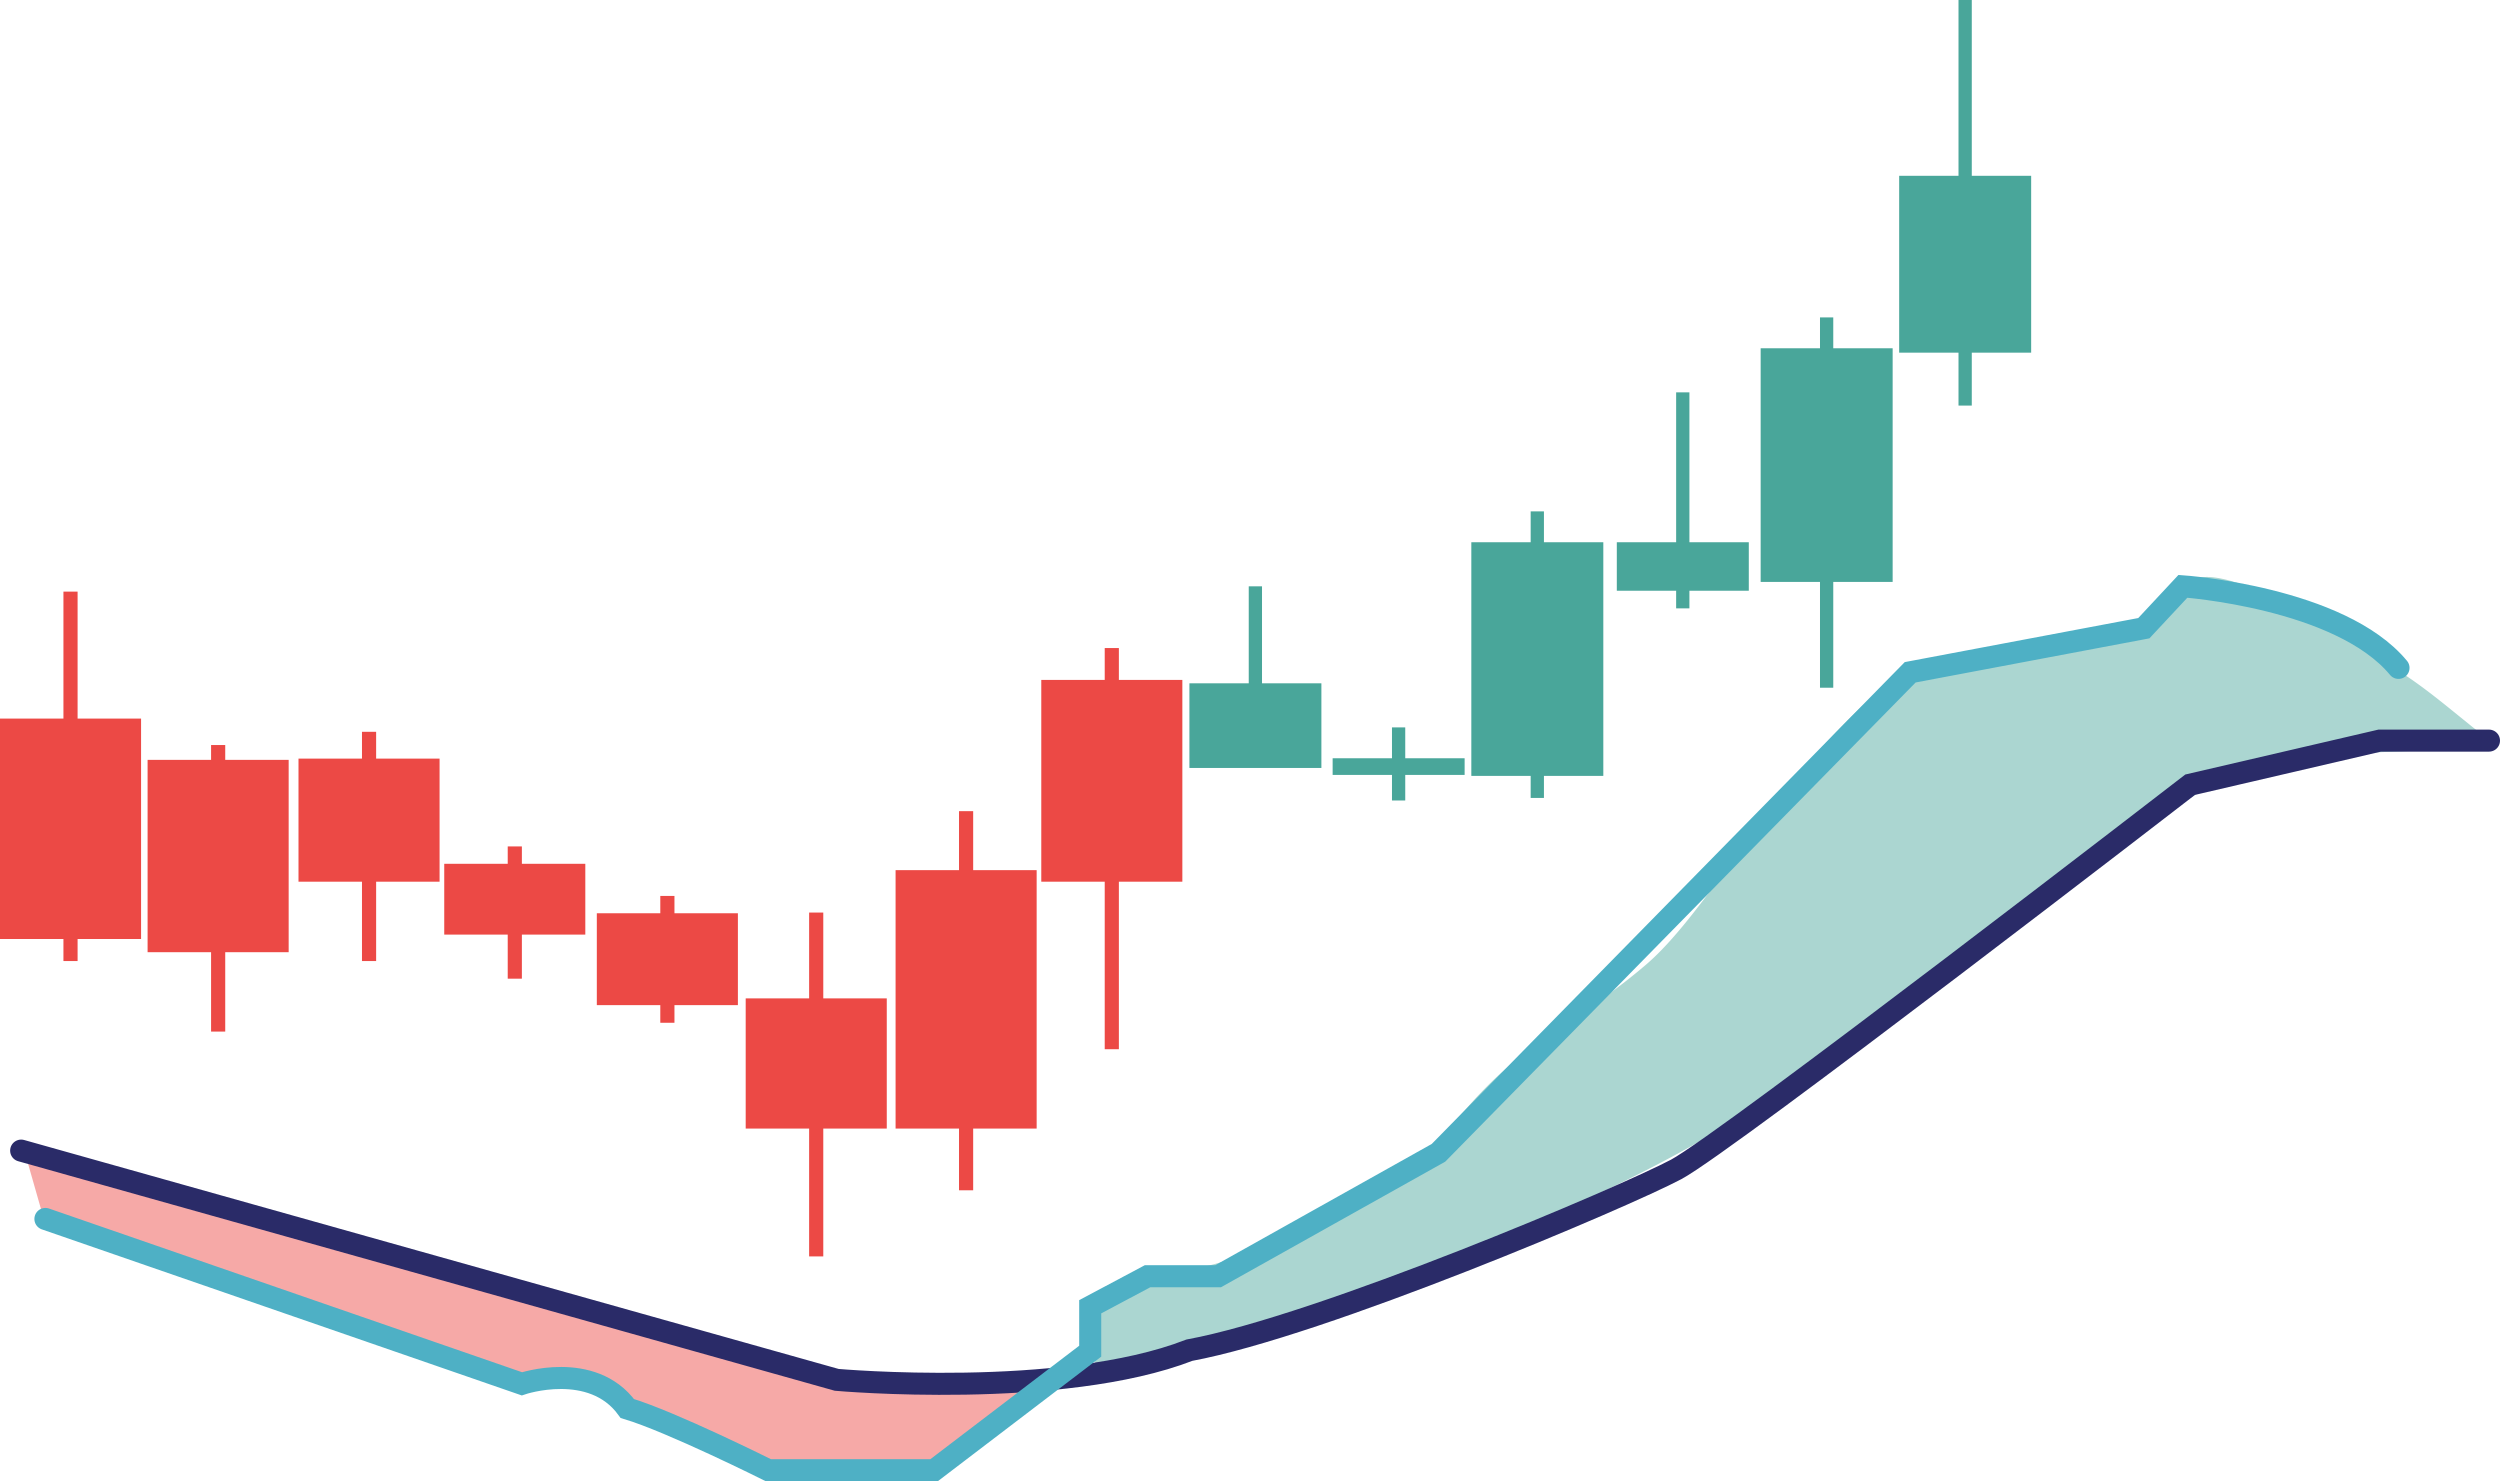 <svg xmlns="http://www.w3.org/2000/svg" id="Layer_1" data-name="Layer 1" version="1.1" width="567.09" height="336"><defs id="defs4"><style id="style2">.cls-1{fill:#ec4945}.cls-2{fill:#49a69a}</style></defs><path class="cls-1" d="M0 163h32v50H0Z" id="path6"/><path class="cls-1" d="M17.6 218h-3.21v-83.8h3.21Z" id="path8"/><path class="cls-1" d="M33.48 172.37h32V216h-32z" id="path10"/><path class="cls-1" d="M51.09 234h-3.21v-65h3.21z" id="path12"/><path class="cls-1" d="M99.71 200h-32v-27.92h32z" id="path14"/><path class="cls-1" d="M82.11 166h3.21v52h-3.21z" id="path16"/><path class="cls-1" d="M132.77 212h-32v-16.06h32z" id="path18"/><path class="cls-1" d="M115.17 192h3.21v30h-3.21z" id="path20"/><path class="cls-1" d="M167.38 228h-32v-20.84h32z" id="path22"/><path class="cls-1" d="M149.78 203.23h3.21V232h-3.21z" id="path24"/><path class="cls-1" d="M201.15 256h-32v-29.53h32z" id="path26"/><path class="cls-1" d="M183.54 207h3.21v78h-3.21z" id="path28"/><path class="cls-1" d="M235.15 256h-32v-58.62h32z" id="path30"/><path class="cls-1" d="M217.54 184h3.21v86h-3.21z" id="path32"/><path class="cls-1" d="M268.2 200h-32v-45.77h32z" id="path34"/><path class="cls-1" d="M250.59 147h3.21v91h-3.21z" id="path36"/><path class="cls-2" d="M269.8 155h29.94v19.2H269.8Z" id="path38"/><path class="cls-2" d="M286.27 170h-3.01v-37h3.01z" id="path40"/><path class="cls-2" d="M302.29 172h29.94v3.78h-29.94z" id="path42"/><path class="cls-2" d="M318.76 181.58h-3.01V165h3.01z" id="path44"/><path class="cls-2" d="M333.75 123h29.94v53h-29.94z" id="path46"/><path class="cls-2" d="M350.22 181h-3.01v-65h3.01z" id="path48"/><path class="cls-2" d="M366.75 123h29.94v11h-29.94z" id="path50"/><path class="cls-2" d="M383.22 138h-3.01V89h3.01z" id="path52"/><path class="cls-2" d="M399.38 79h29.94v53h-29.94z" id="path54"/><path class="cls-2" d="M415.85 156h-3.01V72h3.01z" id="path56"/><path class="cls-2" d="M430.8 39.88h29.94V80H430.8Z" id="path58"/><path class="cls-2" d="M447.27 92h-3.01V0h3.01z" id="path60"/><path d="M212.8 334c-9-2.56-32 .56-41-2-16.11-4.6-16.89-11.4-33-16-9.05-2.59-16.95-1.41-26-4-33.54-9.58-69.46-26.42-103-36l-4-14c59.41 13.32 113.59 34.68 173 48 17.93 4 41.07 0 59 4z" style="opacity:.47;fill:#ec4945" id="path62"/><path d="M564.8 168c-9.51 4.2-42.34.36-59 8-14 6.44-56.18 37.8-59 40-59 46-70.24 48.44-131 76-21.79 9.88-27 5-67 20l-2-16c23-10.31 38-8 57-22 34-19 20.79-22.26 56-45a131.53 131.53 0 0 0 13.14-9.81c4.59-3.85 10.12-10 20.86-25.19 12-17 31-39 38-40 31.09-4.44 59-13 64-21 5.72-9.16 40 14 48 19 7.46 4.66 14 10.67 21 16z" style="opacity:.46;fill:#49a69a" id="path64"/><path d="m4.8 261 185 52s51 4.54 80-6.73c30-5.54 98.83-34.83 110.41-41C391.79 259.1 496.8 178 496.8 178l43-10h24.79" style="fill:none;stroke:#2a2b68;stroke-width:5px;stroke-linecap:round;stroke-miterlimit:10" id="path66"/><path d="m10.3 276.5 108.08 37.4s15.92-5.4 23.92 5.6c10 3 32 14 32 14h37.58l35.42-27v-10.08l13-6.92h16l50-28 107-109 53-10 8.86-9.5s35.68 2.5 48.91 18.5" style="fill:none;stroke:#4eb0c5;stroke-width:5px;stroke-linecap:round;stroke-miterlimit:10" id="path68"/></svg>